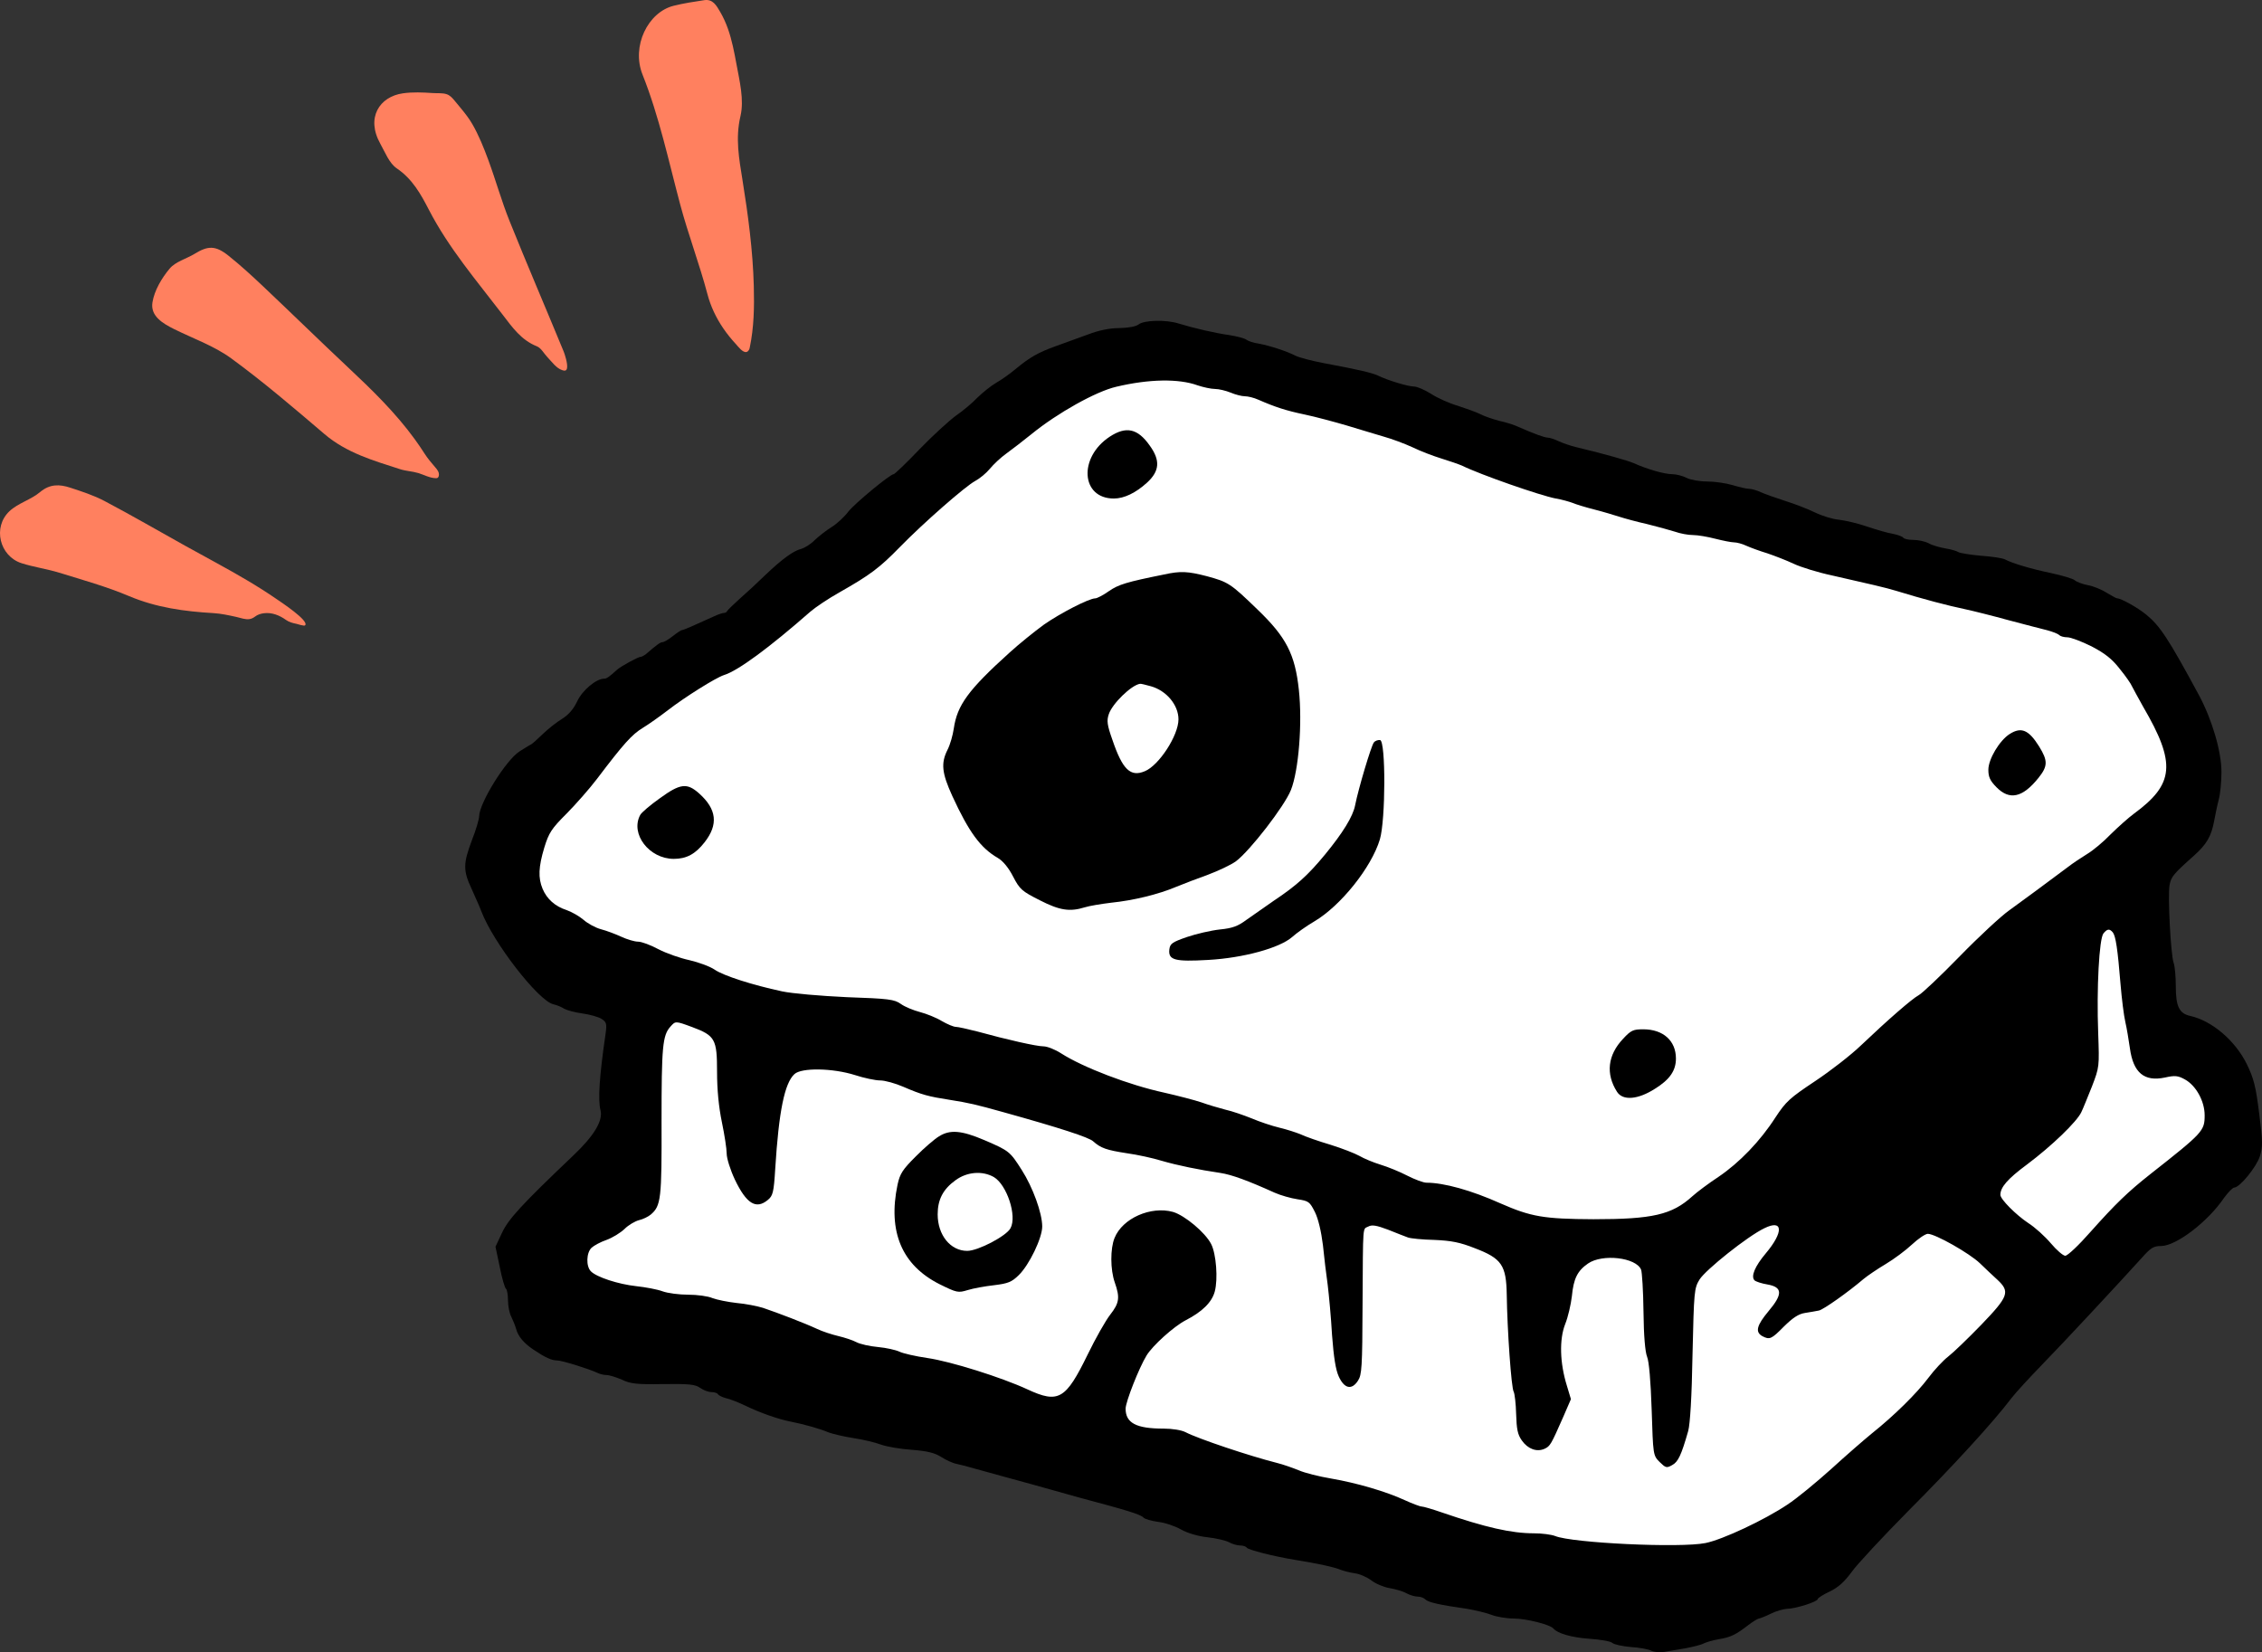 <svg xmlns:xlink="http://www.w3.org/1999/xlink" xmlns="http://www.w3.org/2000/svg" version="1.1" viewBox="0 0 141 103" height="103px" width="141px">
    <rect x="0" y="0" width="141" height="103" fill="#333333" stroke="none"/>
    <title>Spikerbox@1x</title>
    <g fill-rule="evenodd" fill="none" stroke-width="1" stroke="none" id="Homepage">
        <g transform="translate(-319, -2971)" id="BYB---Home---v.3.1">
            <g transform="translate(192, 2856)" id="Slide-Transform">
                <g transform="translate(0, 115)" id="Content">
                    <g transform="translate(127, 0)" id="Spikerbox">
                        <polygon points="31.81 51.274 36.613 46.133 47.012 38.39 55.758 31.078 63.12 25.021 69.04 21.932 74.478 21.932 86.29 25.021 106.462 32.002 122.716 35.664 132.274 39.801 136.24 45.525 135.033 51.274 133.639 57.956 135.033 64.167 138.448 68.12 138.448 70.56 135.033 75.55 127.514 82.602 119.156 90.463 111.455 96.323 102.405 99.75 90.384 97.675 64.966 90.463 47.012 85.346 33.63 80.529 36.613 73.119 39.733 70.56 39.733 61.5 31.81 57.956" fill="#FFFFFF" id="Path-7"></polygon>
                        <g fill-rule="nonzero" fill="#000000" transform="translate(85, 61.5) scale(-1, 1) rotate(-180) translate(-85, -61.5)translate(29, 20)" id="Group">
                            <path id="Shape" d="M41.973,82.775 C41.793,82.638 41.344,82.562 40.774,82.547 C40.175,82.547 39.501,82.41 38.827,82.152 C38.258,81.94 37.359,81.621 36.819,81.424 C35.726,81.029 35.202,80.741 34.273,79.967 C33.928,79.678 33.389,79.299 33.089,79.132 C32.775,78.95 32.266,78.54 31.936,78.221 C31.621,77.887 31.022,77.386 30.603,77.098 C30.198,76.809 29.165,75.868 28.326,75.003 C27.502,74.138 26.768,73.44 26.708,73.44 C26.483,73.44 24.266,71.603 23.877,71.102 C23.652,70.799 23.188,70.359 22.843,70.146 C22.498,69.934 22.019,69.554 21.764,69.311 C21.525,69.068 21.15,68.841 20.94,68.78 C20.476,68.674 19.757,68.158 18.693,67.141 C18.244,66.7 17.54,66.048 17.121,65.684 C16.716,65.319 16.357,64.97 16.327,64.909 C16.297,64.834 16.207,64.788 16.117,64.788 C16.042,64.788 15.757,64.697 15.503,64.575 C14.274,64.014 13.615,63.725 13.525,63.725 C13.465,63.725 13.211,63.559 12.941,63.346 C12.671,63.134 12.387,62.967 12.297,62.967 C12.162,62.967 11.952,62.815 11.248,62.208 C11.143,62.132 11.009,62.056 10.949,62.056 C10.784,62.056 9.705,61.464 9.466,61.251 C8.971,60.796 8.807,60.69 8.657,60.69 C8.162,60.69 7.294,59.961 6.979,59.278 C6.739,58.777 6.44,58.443 6.035,58.185 C5.706,57.988 5.166,57.563 4.822,57.229 C4.492,56.91 4.163,56.607 4.073,56.576 C3.998,56.546 3.698,56.349 3.399,56.167 C2.545,55.635 0.882,52.949 0.867,52.114 C0.867,51.947 0.672,51.264 0.418,50.626 C-0.137,49.154 -0.137,48.729 0.403,47.575 C0.627,47.059 0.912,46.452 1.002,46.194 C1.736,44.251 4.537,40.639 5.481,40.396 C5.706,40.35 6.02,40.214 6.185,40.108 C6.35,40.017 6.859,39.88 7.308,39.819 C7.758,39.758 8.297,39.607 8.492,39.485 C8.807,39.288 8.836,39.182 8.747,38.544 C8.357,35.888 8.267,34.416 8.432,33.793 C8.597,33.141 8.043,32.2 6.709,30.94 C3.518,27.904 2.695,27.008 2.29,26.143 L1.886,25.278 L2.155,24.003 C2.29,23.305 2.47,22.698 2.545,22.652 C2.605,22.607 2.665,22.288 2.665,21.939 C2.665,21.59 2.755,21.119 2.874,20.907 C2.979,20.694 3.114,20.36 3.174,20.148 C3.294,19.692 3.653,19.267 4.238,18.873 C4.987,18.372 5.376,18.19 5.721,18.19 C6.035,18.19 7.728,17.658 8.237,17.416 C8.387,17.34 8.642,17.279 8.807,17.279 C8.986,17.279 9.406,17.142 9.765,16.991 C10.29,16.733 10.709,16.687 12.342,16.717 C13.96,16.733 14.334,16.702 14.649,16.475 C14.844,16.338 15.158,16.216 15.353,16.216 C15.533,16.216 15.712,16.156 15.757,16.08 C15.802,16.004 16.027,15.898 16.252,15.837 C16.491,15.791 17.016,15.579 17.435,15.382 C18.409,14.911 19.502,14.532 20.266,14.38 C21.12,14.213 22.139,13.925 22.663,13.697 C22.918,13.606 23.607,13.439 24.206,13.348 C24.805,13.257 25.569,13.075 25.929,12.938 C26.273,12.816 27.127,12.665 27.831,12.619 C28.79,12.543 29.24,12.437 29.659,12.179 C29.959,11.982 30.393,11.784 30.633,11.739 C30.857,11.693 31.397,11.557 31.801,11.435 C32.221,11.314 32.955,11.116 33.449,10.98 C34.857,10.6 35.936,10.297 36.745,10.069 C37.164,9.948 37.868,9.75 38.318,9.629 C41.224,8.855 42.078,8.597 42.272,8.4 C42.362,8.293 42.782,8.187 43.186,8.126 C43.606,8.081 44.235,7.868 44.609,7.656 C45.014,7.428 45.673,7.231 46.242,7.17 C46.781,7.109 47.381,6.973 47.59,6.866 C47.8,6.745 48.13,6.654 48.309,6.654 C48.489,6.654 48.669,6.593 48.714,6.517 C48.804,6.381 50.407,5.971 51.725,5.758 C53.148,5.531 54.241,5.288 54.571,5.136 C54.736,5.075 55.125,4.969 55.425,4.924 C55.739,4.893 56.204,4.681 56.474,4.483 C56.743,4.271 57.252,4.058 57.612,3.998 C57.972,3.937 58.451,3.8 58.661,3.679 C58.885,3.558 59.2,3.466 59.38,3.466 C59.544,3.466 59.754,3.391 59.859,3.284 C60.024,3.117 60.713,2.95 62.436,2.708 C62.975,2.616 63.664,2.449 63.979,2.328 C64.278,2.207 64.922,2.1 65.372,2.1 C66.121,2.1 67.634,1.721 67.829,1.478 C68.083,1.174 68.967,0.916 70.046,0.841 C70.72,0.795 71.379,0.689 71.499,0.583 C71.619,0.476 72.143,0.37 72.652,0.324 C73.176,0.294 73.746,0.188 73.925,0.097 C74.09,0.006 74.465,-0.025 74.749,0.021 C75.019,0.066 75.618,0.173 76.083,0.249 C76.547,0.34 77.056,0.461 77.206,0.552 C77.371,0.628 77.775,0.749 78.135,0.81 C78.884,0.932 79.213,1.099 79.977,1.691 C80.277,1.918 80.577,2.1 80.652,2.1 C80.726,2.116 81.056,2.237 81.386,2.404 C81.715,2.571 82.18,2.692 82.404,2.708 C82.914,2.708 84.307,3.148 84.307,3.315 C84.307,3.375 84.636,3.588 85.056,3.785 C85.595,4.043 85.97,4.392 86.419,4.999 C86.749,5.47 88.351,7.185 89.969,8.825 C92.696,11.557 95.257,14.35 96.381,15.837 C96.635,16.171 97.489,17.097 98.253,17.886 C99.646,19.313 103.257,23.199 104.53,24.61 C105.069,25.217 105.249,25.324 105.713,25.324 C106.642,25.324 108.62,26.826 109.638,28.329 C109.893,28.678 110.178,28.966 110.267,28.966 C110.612,28.966 111.661,30.257 111.87,30.925 C112.05,31.501 112.05,31.85 111.825,33.581 C111.616,35.25 111.496,35.751 111.061,36.647 C110.342,38.119 108.889,39.364 107.526,39.667 C106.837,39.819 106.627,40.259 106.627,41.519 C106.627,42.111 106.567,42.779 106.492,42.976 C106.313,43.462 106.118,47.15 106.238,47.818 C106.328,48.334 106.477,48.517 107.721,49.625 C108.56,50.368 108.844,50.869 109.024,51.856 C109.099,52.25 109.219,52.842 109.309,53.176 C109.399,53.51 109.473,54.284 109.473,54.876 C109.473,56.151 108.889,58.14 108.065,59.673 C106.163,63.194 105.639,63.984 104.785,64.682 C104.23,65.137 103.212,65.699 102.972,65.699 C102.912,65.699 102.628,65.866 102.313,66.048 C102.013,66.245 101.489,66.458 101.159,66.518 C100.83,66.579 100.455,66.716 100.336,66.822 C100.216,66.928 99.542,67.125 98.838,67.277 C97.609,67.535 96.471,67.869 95.976,68.127 C95.842,68.203 95.167,68.309 94.478,68.355 C93.789,68.416 93.16,68.522 93.07,68.583 C92.995,68.643 92.636,68.75 92.276,68.81 C91.917,68.871 91.437,69.008 91.228,69.129 C91.003,69.25 90.568,69.342 90.269,69.342 C89.969,69.342 89.685,69.402 89.64,69.478 C89.595,69.554 89.295,69.66 88.996,69.721 C88.681,69.767 87.962,69.979 87.378,70.176 C86.808,70.374 86.014,70.556 85.625,70.601 C85.236,70.632 84.561,70.844 84.127,71.057 C83.693,71.269 82.869,71.588 82.284,71.77 C81.715,71.952 81.026,72.195 80.756,72.317 C80.502,72.438 80.172,72.529 80.007,72.529 C79.858,72.529 79.408,72.635 79.004,72.757 C78.599,72.878 77.88,72.984 77.416,72.984 C76.936,72.984 76.352,73.091 76.128,73.212 C75.888,73.334 75.483,73.44 75.229,73.44 C74.764,73.44 73.686,73.743 72.847,74.123 C72.457,74.29 71.139,74.669 69.252,75.125 C68.922,75.2 68.443,75.367 68.173,75.489 C67.918,75.61 67.604,75.717 67.484,75.717 C67.274,75.717 66.585,75.975 65.656,76.384 C65.417,76.506 64.877,76.673 64.458,76.764 C64.054,76.87 63.514,77.052 63.26,77.189 C63.02,77.31 62.376,77.538 61.866,77.705 C61.342,77.857 60.593,78.191 60.204,78.449 C59.814,78.692 59.335,78.904 59.14,78.904 C58.78,78.904 57.507,79.284 56.893,79.587 C56.489,79.769 55.71,79.951 53.522,80.361 C52.788,80.498 51.994,80.71 51.77,80.817 C51.215,81.105 50.182,81.439 49.478,81.576 C49.148,81.621 48.789,81.742 48.699,81.818 C48.594,81.909 48.115,82.031 47.65,82.107 C46.766,82.228 45.388,82.547 44.459,82.835 C43.695,83.078 42.317,83.048 41.973,82.775 Z M45.643,78.98 C46.002,78.859 46.497,78.752 46.736,78.752 C46.976,78.752 47.41,78.646 47.71,78.525 C47.995,78.403 48.399,78.297 48.594,78.297 C48.789,78.297 49.163,78.206 49.433,78.084 C50.511,77.614 51.171,77.401 52.324,77.159 C52.983,77.022 54.167,76.703 54.946,76.475 C55.725,76.233 56.773,75.929 57.267,75.777 C57.762,75.641 58.571,75.337 59.065,75.109 C59.559,74.867 60.368,74.563 60.863,74.411 C61.357,74.259 61.926,74.062 62.136,73.971 C63.275,73.409 67.02,72.104 67.978,71.922 C68.353,71.861 68.817,71.725 69.027,71.649 C69.237,71.558 69.836,71.375 70.375,71.239 C70.914,71.102 71.619,70.89 71.948,70.784 C72.278,70.677 73.057,70.465 73.671,70.328 C74.285,70.176 75.064,69.964 75.394,69.858 C75.738,69.736 76.232,69.645 76.532,69.645 C76.817,69.645 77.446,69.539 77.91,69.417 C78.39,69.296 78.914,69.19 79.079,69.19 C79.258,69.19 79.603,69.099 79.858,68.977 C80.127,68.856 80.711,68.643 81.161,68.507 C81.61,68.355 82.359,68.067 82.809,67.854 C83.258,67.642 84.337,67.308 85.206,67.125 C87.542,66.594 88.546,66.367 89.19,66.169 C90.868,65.653 92.426,65.243 93.52,65.016 C94.014,64.909 95.227,64.606 96.216,64.333 C97.205,64.075 98.283,63.786 98.613,63.71 C98.942,63.619 99.272,63.498 99.362,63.407 C99.437,63.331 99.661,63.27 99.871,63.27 C100.081,63.27 100.755,63.012 101.369,62.709 C102.208,62.268 102.643,61.934 103.137,61.297 C103.511,60.842 103.841,60.356 103.886,60.234 C103.946,60.113 104.26,59.536 104.59,58.944 C106.657,55.408 106.537,54.117 104.006,52.266 C103.676,52.023 103.032,51.446 102.568,50.991 C102.118,50.52 101.459,49.974 101.1,49.761 C100.755,49.549 100.201,49.184 99.871,48.926 C98.643,48 97.085,46.862 96.231,46.24 C95.737,45.891 94.358,44.616 93.16,43.386 C91.962,42.157 90.808,41.064 90.598,40.958 C90.179,40.73 88.696,39.44 87.003,37.831 C86.389,37.239 85.101,36.237 84.142,35.6 C82.569,34.552 82.329,34.34 81.67,33.338 C80.726,31.866 79.423,30.515 78.12,29.634 C77.521,29.24 76.787,28.693 76.487,28.42 C75.214,27.266 74,26.993 70.33,26.993 C67.229,27.008 66.435,27.145 64.533,27.98 C62.705,28.8 60.998,29.27 59.919,29.27 C59.724,29.27 59.2,29.467 58.721,29.71 C58.256,29.953 57.507,30.257 57.058,30.393 C56.608,30.53 56.024,30.773 55.739,30.94 C55.47,31.092 54.661,31.41 53.927,31.638 C53.208,31.85 52.384,32.139 52.099,32.275 C51.815,32.397 51.2,32.594 50.751,32.7 C50.302,32.807 49.523,33.065 49.028,33.277 C48.534,33.475 47.8,33.733 47.381,33.824 C46.976,33.93 46.302,34.127 45.883,34.279 C45.478,34.416 44.429,34.689 43.561,34.886 C41.388,35.357 38.527,36.45 37.149,37.33 C36.775,37.573 36.28,37.77 36.041,37.77 C35.621,37.77 33.793,38.18 31.921,38.696 C31.322,38.848 30.723,38.984 30.588,38.984 C30.438,38.984 30.048,39.151 29.704,39.349 C29.359,39.561 28.745,39.804 28.341,39.91 C27.936,40.017 27.412,40.229 27.157,40.411 C26.753,40.7 26.408,40.745 23.787,40.836 C22.154,40.912 20.371,41.064 19.742,41.2 C17.899,41.595 16.102,42.172 15.548,42.551 C15.263,42.749 14.559,43.007 13.975,43.143 C13.405,43.265 12.537,43.568 12.042,43.826 C11.563,44.084 10.994,44.297 10.769,44.297 C10.559,44.297 10.095,44.433 9.735,44.6 C9.376,44.767 8.807,44.98 8.462,45.071 C8.117,45.162 7.623,45.435 7.368,45.663 C7.099,45.891 6.619,46.164 6.305,46.27 C5.601,46.498 5.091,46.953 4.822,47.591 C4.537,48.274 4.567,48.957 4.927,50.156 C5.211,51.082 5.376,51.34 6.32,52.281 C6.904,52.873 7.758,53.844 8.207,54.436 C9.885,56.652 10.394,57.214 11.069,57.624 C11.443,57.851 12.147,58.352 12.641,58.732 C13.66,59.521 15.608,60.75 16.132,60.917 C17.016,61.191 18.963,62.633 21.525,64.879 C21.824,65.137 22.633,65.684 23.337,66.078 C25.24,67.156 25.839,67.611 27.082,68.886 C28.595,70.434 31.187,72.696 31.786,73.015 C32.071,73.167 32.475,73.5 32.7,73.774 C32.925,74.047 33.389,74.487 33.734,74.73 C34.093,74.988 34.797,75.534 35.306,75.944 C36.909,77.25 39.321,78.6 40.58,78.889 C42.617,79.375 44.474,79.405 45.643,78.98 Z M102.702,44.874 C102.882,44.631 103.002,43.857 103.182,41.641 C103.257,40.73 103.392,39.667 103.481,39.288 C103.571,38.908 103.691,38.165 103.766,37.649 C103.976,36.116 104.665,35.554 105.953,35.827 C106.567,35.964 106.762,35.949 107.197,35.706 C107.886,35.326 108.425,34.355 108.425,33.475 C108.425,32.503 108.335,32.397 105.054,29.816 C103.631,28.693 102.867,27.95 101.309,26.204 C100.59,25.384 99.886,24.716 99.736,24.716 C99.602,24.716 99.197,25.066 98.838,25.491 C98.478,25.916 97.849,26.492 97.414,26.766 C96.665,27.266 95.692,28.238 95.692,28.511 C95.692,28.982 96.126,29.498 97.355,30.408 C98.897,31.562 100.47,33.08 100.74,33.672 C100.845,33.884 101.13,34.598 101.399,35.266 C101.864,36.48 101.864,36.495 101.789,38.605 C101.684,41.383 101.849,44.479 102.118,44.813 C102.358,45.101 102.493,45.117 102.702,44.874 Z M14.154,38.969 C15.578,38.438 15.697,38.21 15.697,36.192 C15.697,35.068 15.802,33.991 15.997,33.05 C16.162,32.26 16.297,31.38 16.297,31.092 C16.297,30.788 16.521,30.075 16.806,29.467 C17.525,27.965 18.124,27.585 18.858,28.192 C19.173,28.45 19.233,28.648 19.323,30.135 C19.547,33.733 19.907,35.478 20.521,36.04 C20.955,36.45 22.903,36.419 24.296,35.979 C24.85,35.797 25.569,35.645 25.869,35.645 C26.169,35.645 26.813,35.463 27.307,35.25 C28.461,34.75 28.865,34.643 30.228,34.431 C31.382,34.249 31.846,34.142 33.524,33.672 C37.074,32.685 38.887,32.093 39.141,31.85 C39.621,31.425 39.965,31.304 41.239,31.107 C41.898,31.016 42.871,30.803 43.411,30.636 C44.399,30.348 45.733,30.075 47.081,29.877 C47.77,29.771 48.774,29.407 50.451,28.648 C50.826,28.481 51.47,28.299 51.875,28.238 C52.579,28.132 52.639,28.086 52.968,27.433 C53.178,27.008 53.358,26.219 53.463,25.384 C53.537,24.641 53.672,23.517 53.762,22.895 C53.837,22.273 53.972,20.861 54.032,19.768 C54.137,18.387 54.256,17.613 54.451,17.188 C54.796,16.429 55.26,16.323 55.65,16.93 C55.889,17.294 55.919,17.765 55.934,21.681 C55.964,26.857 55.934,26.341 56.294,26.538 C56.518,26.659 56.803,26.614 57.522,26.341 C58.046,26.128 58.601,25.916 58.765,25.855 C58.93,25.794 59.679,25.718 60.413,25.703 C61.462,25.658 62.016,25.551 62.93,25.187 C64.608,24.55 64.892,24.125 64.922,22.288 C64.952,20.117 65.207,16.444 65.357,16.232 C65.417,16.11 65.492,15.488 65.507,14.85 C65.537,13.909 65.596,13.575 65.866,13.196 C66.241,12.665 66.795,12.467 67.274,12.68 C67.634,12.847 67.679,12.938 68.443,14.668 L68.922,15.776 L68.667,16.626 C68.233,18.023 68.188,19.495 68.563,20.451 C68.742,20.891 68.922,21.681 68.982,22.197 C69.087,23.29 69.327,23.775 69.986,24.231 C70.884,24.853 72.982,24.61 73.296,23.851 C73.356,23.7 73.431,22.516 73.446,21.225 C73.461,19.723 73.551,18.706 73.671,18.417 C73.791,18.129 73.896,16.9 73.955,15.124 C74.045,12.285 74.045,12.27 74.45,11.86 C74.824,11.496 74.884,11.466 75.229,11.663 C75.603,11.86 75.798,12.27 76.232,13.788 C76.352,14.228 76.457,15.913 76.502,18.569 C76.592,22.516 76.607,22.683 76.936,23.229 C77.311,23.836 79.933,25.931 80.981,26.432 C82.15,27.008 82.195,26.204 81.071,24.868 C80.382,24.049 80.127,23.426 80.367,23.183 C80.442,23.108 80.801,22.986 81.176,22.925 C82.12,22.758 82.135,22.318 81.236,21.256 C80.502,20.375 80.397,19.966 80.846,19.708 C81.311,19.465 81.416,19.51 82.195,20.3 C82.749,20.846 83.108,21.089 83.513,21.15 C83.827,21.195 84.217,21.271 84.382,21.301 C84.666,21.362 86.194,22.44 87.153,23.259 C87.408,23.472 88.037,23.897 88.546,24.2 C89.055,24.504 89.79,25.05 90.179,25.415 C90.568,25.779 91.018,26.083 91.168,26.083 C91.632,26.083 93.774,24.868 94.418,24.246 C94.748,23.927 95.242,23.457 95.512,23.214 C96.306,22.47 96.201,22.182 94.508,20.421 C93.684,19.571 92.756,18.675 92.441,18.433 C92.126,18.19 91.572,17.598 91.198,17.097 C90.479,16.141 89.085,14.759 87.677,13.636 C87.213,13.257 86.074,12.27 85.161,11.435 C84.232,10.6 83.003,9.583 82.419,9.204 C80.996,8.248 78.375,7.018 77.311,6.806 C75.738,6.487 68.997,6.806 67.933,7.246 C67.694,7.337 67.109,7.413 66.615,7.413 C65.207,7.413 63.604,7.777 60.863,8.718 C60.293,8.916 59.724,9.083 59.619,9.083 C59.515,9.083 59.035,9.265 58.571,9.477 C57.387,10.024 55.56,10.555 53.972,10.828 C53.238,10.95 52.324,11.177 51.95,11.344 C51.575,11.496 50.976,11.708 50.601,11.8 C48.864,12.24 45.703,13.302 44.909,13.712 C44.654,13.849 44.07,13.94 43.531,13.94 C41.823,13.94 41.164,14.289 41.164,15.184 C41.164,15.609 42.003,17.734 42.467,18.493 C42.842,19.116 44.175,20.315 44.909,20.694 C45.942,21.225 46.542,21.817 46.721,22.485 C46.931,23.259 46.811,24.838 46.497,25.445 C46.137,26.158 44.849,27.236 44.115,27.449 C42.737,27.828 40.969,27.054 40.475,25.825 C40.205,25.172 40.205,23.851 40.49,23.047 C40.819,22.106 40.774,21.772 40.205,21.043 C39.92,20.679 39.291,19.571 38.797,18.554 C37.434,15.761 36.984,15.488 35.052,16.383 C33.449,17.127 30.273,18.129 28.805,18.341 C28.071,18.448 27.277,18.63 27.067,18.736 C26.843,18.842 26.243,18.979 25.734,19.025 C25.225,19.07 24.611,19.207 24.386,19.328 C24.161,19.45 23.652,19.616 23.262,19.708 C22.873,19.799 22.259,19.996 21.914,20.163 C21.165,20.512 19.502,21.15 18.559,21.468 C18.214,21.575 17.465,21.726 16.911,21.772 C16.372,21.833 15.697,21.969 15.413,22.075 C15.143,22.197 14.454,22.288 13.9,22.288 C13.346,22.288 12.626,22.379 12.297,22.5 C11.967,22.622 11.233,22.758 10.664,22.819 C9.541,22.941 8.192,23.381 7.833,23.745 C7.518,24.064 7.548,24.914 7.878,25.217 C8.028,25.354 8.447,25.582 8.807,25.703 C9.181,25.84 9.675,26.143 9.93,26.386 C10.17,26.629 10.589,26.872 10.829,26.933 C11.083,26.993 11.398,27.145 11.563,27.282 C12.207,27.828 12.252,28.268 12.237,33.095 C12.237,37.74 12.297,38.453 12.791,39 C13.106,39.349 13.091,39.364 14.154,38.969 Z"></path>
                            <path id="Path" d="M40.175,75.777 C38.213,74.487 38.377,71.922 40.43,71.922 C41.074,71.922 41.793,72.271 42.497,72.909 C43.291,73.637 43.336,74.305 42.662,75.231 C41.913,76.293 41.194,76.445 40.175,75.777 Z"></path>
                            <path id="Shape" d="M43.561,67.186 C41.224,66.716 40.729,66.564 40.13,66.154 C39.771,65.896 39.381,65.699 39.276,65.699 C38.887,65.699 37.089,64.773 36.07,64.059 C35.486,63.634 34.528,62.86 33.943,62.329 C31.352,59.992 30.663,59.035 30.453,57.578 C30.393,57.168 30.228,56.576 30.063,56.258 C29.644,55.423 29.704,54.816 30.363,53.374 C31.397,51.127 32.116,50.141 33.194,49.518 C33.509,49.336 33.868,48.911 34.153,48.35 C34.572,47.545 34.707,47.439 35.816,46.877 C37.059,46.24 37.688,46.149 38.617,46.437 C38.902,46.528 39.651,46.65 40.265,46.725 C41.628,46.862 43.201,47.242 44.31,47.712 C44.759,47.894 45.658,48.243 46.302,48.471 C46.946,48.714 47.725,49.078 48.04,49.306 C48.909,49.958 51.066,52.736 51.47,53.753 C51.95,54.967 52.189,57.897 51.964,59.992 C51.725,62.223 51.171,63.285 49.388,65 C47.695,66.64 47.56,66.716 46.227,67.08 C45.044,67.384 44.594,67.414 43.561,67.186 Z M42.737,60.219 C43.71,59.946 44.459,59.05 44.459,58.155 C44.459,57.153 43.246,55.286 42.362,54.922 C41.463,54.542 40.969,55.028 40.34,56.88 C40.01,57.806 39.98,58.079 40.115,58.474 C40.325,59.126 41.523,60.295 42.063,60.371 C42.108,60.386 42.407,60.31 42.737,60.219 Z"></path>
                            <path id="Path" d="M96.276,57.244 C95.647,56.85 94.943,55.681 94.943,55.013 C94.943,54.558 95.048,54.33 95.452,53.92 C96.261,53.1 97.07,53.267 98.059,54.497 C98.658,55.241 98.658,55.575 98.104,56.47 C97.459,57.502 96.995,57.7 96.276,57.244 Z"></path>
                            <path id="Path" d="M56.638,56.713 C56.474,56.516 55.665,53.799 55.47,52.797 C55.335,52.099 54.706,51.082 53.597,49.731 C52.534,48.441 51.815,47.788 50.377,46.832 C49.807,46.437 49.043,45.906 48.684,45.648 C48.174,45.268 47.83,45.132 47.036,45.056 C46.482,44.995 45.568,44.783 44.984,44.585 C44.07,44.267 43.935,44.175 43.89,43.811 C43.815,43.143 44.235,43.037 46.317,43.158 C48.504,43.28 50.766,43.902 51.545,44.585 C51.815,44.828 52.429,45.268 52.923,45.557 C54.571,46.528 56.489,48.926 57.013,50.672 C57.372,51.871 57.387,56.789 57.028,56.865 C56.893,56.88 56.713,56.819 56.638,56.713 Z"></path>
                            <path id="Path" d="M12.132,53.237 C11.533,52.812 10.979,52.342 10.904,52.19 C10.275,51.006 11.473,49.458 13.001,49.458 C13.795,49.458 14.349,49.761 14.918,50.49 C15.787,51.598 15.682,52.554 14.574,53.541 C13.825,54.208 13.405,54.163 12.132,53.237 Z"></path>
                            <path id="Path" d="M72.173,38.241 C71.214,37.224 71.079,36.055 71.798,34.932 C72.158,34.37 73.102,34.446 74.165,35.129 C75.094,35.706 75.468,36.267 75.468,37.011 C75.468,38.119 74.674,38.833 73.431,38.833 C72.802,38.833 72.667,38.772 72.173,38.241 Z"></path>
                            <path id="Shape" d="M29.524,32.154 C29.269,32.002 28.61,31.441 28.086,30.909 C27.262,30.09 27.097,29.832 26.948,29.149 C26.333,26.219 27.217,24.125 29.569,22.941 C30.648,22.409 30.723,22.394 31.322,22.576 C31.666,22.683 32.415,22.819 32.97,22.88 C33.838,22.986 34.063,23.077 34.498,23.502 C35.157,24.14 35.966,25.825 35.966,26.538 C35.966,27.373 35.381,28.982 34.692,30.059 C33.958,31.213 33.913,31.258 32.355,31.926 C30.932,32.533 30.213,32.594 29.524,32.154 Z M32.955,29.619 C33.764,29.133 34.408,27.191 33.988,26.432 C33.734,25.946 31.966,25.02 31.292,25.02 C30.243,25.02 29.449,26.007 29.449,27.297 C29.449,28.208 29.779,28.86 30.558,29.422 C31.277,29.953 32.236,30.029 32.955,29.619 Z"></path>
                        </g>
                        <path transform="translate(23.5, 19.5) scale(-1, 1) translate(-23.5, -19.5)" fill="#FF805F" id="ic-splash-slide-two" d="M0.452,21.939 C0.685,22.021 0.99,21.601 1.12,21.46 C1.407,21.151 1.673,20.823 1.911,20.475 C2.354,19.828 2.697,19.112 2.898,18.352 C3.398,16.46 4.096,14.637 4.598,12.756 C5.326,10.035 5.902,7.281 6.95,4.645 C7.653,2.88 6.612,0.758 5.006,0.359 C4.38,0.203 3.738,0.107 3.1,0.01 C2.563,-0.071 2.34,0.345 2.102,0.752 C1.908,1.085 1.75,1.439 1.621,1.803 C1.374,2.505 1.234,3.238 1.099,3.969 C0.901,5.047 0.604,6.223 0.844,7.24 C1.171,8.628 0.929,9.903 0.72,11.208 C0.367,13.407 0.07,15.62 0.012,17.849 C-0.021,19.129 0,20.408 0.264,21.662 C0.273,21.705 0.282,21.749 0.302,21.788 C0.346,21.873 0.397,21.92 0.452,21.939 M32.762,15.937 C33.567,15.295 34.036,15.313 34.859,15.817 C35.382,16.137 36.062,16.309 36.429,16.749 C36.924,17.344 37.375,18.104 37.497,18.849 C37.637,19.7 36.86,20.161 36.147,20.516 C34.95,21.11 33.649,21.564 32.585,22.342 C30.574,23.812 28.675,25.44 26.776,27.059 C25.397,28.237 23.716,28.714 22.062,29.249 C21.693,29.368 21.304,29.378 20.937,29.487 C20.577,29.594 20.22,29.799 19.839,29.81 C19.803,29.811 19.767,29.81 19.734,29.794 C19.692,29.773 19.665,29.729 19.651,29.683 C19.642,29.651 19.638,29.62 19.638,29.587 C19.637,29.515 19.658,29.442 19.691,29.377 C19.738,29.283 19.808,29.203 19.877,29.123 C20.121,28.842 20.341,28.58 20.542,28.267 C20.734,27.966 20.935,27.672 21.145,27.383 C22.343,25.732 23.805,24.31 25.287,22.919 C27.071,21.244 28.821,19.532 30.599,17.851 C31.299,17.19 32.01,16.536 32.762,15.937 Z M20.032,5.801 C20.65,5.759 21.273,5.731 21.889,5.818 C23.336,6.024 24.204,7.331 23.294,8.959 C22.991,9.502 22.738,10.178 22.264,10.499 C21.29,11.156 20.761,12.119 20.268,13.073 C19.027,15.472 17.289,17.499 15.667,19.619 C15.06,20.412 14.51,21.2 13.533,21.59 C13.264,21.697 13.093,22.044 12.87,22.274 C12.606,22.548 12.321,22.959 11.955,23.075 C11.894,23.094 11.83,23.114 11.768,23.101 C11.708,23.088 11.674,23.037 11.657,22.965 C11.595,22.685 11.801,22.069 11.861,21.921 C12.979,19.205 14.141,16.507 15.236,13.782 C15.738,12.534 16.098,11.229 16.565,9.965 C16.849,9.199 17.157,8.428 17.565,7.724 C17.76,7.387 18,7.08 18.246,6.78 C18.385,6.611 18.525,6.444 18.663,6.276 C18.81,6.099 18.952,5.934 19.182,5.865 C19.433,5.788 19.769,5.82 20.032,5.801 Z M31.616,36.166 C30.985,36.54 30.363,36.93 29.759,37.347 C29.522,37.511 27.709,38.699 27.982,38.983 C28.044,39.047 28.431,38.908 28.526,38.889 C28.75,38.844 28.984,38.783 29.173,38.647 C29.571,38.359 30.054,38.165 30.552,38.23 C30.758,38.256 30.941,38.316 31.104,38.44 C31.219,38.527 31.329,38.574 31.439,38.593 C31.708,38.639 31.973,38.524 32.288,38.455 C32.749,38.355 33.212,38.251 33.684,38.223 C35.494,38.117 37.252,37.881 38.953,37.162 C40.359,36.568 41.844,36.156 43.307,35.703 C44.077,35.465 44.887,35.356 45.654,35.111 C47.025,34.674 47.473,32.87 46.412,31.87 C45.877,31.366 45.073,31.156 44.505,30.678 C43.891,30.16 43.279,30.186 42.626,30.401 C41.898,30.64 41.156,30.879 40.482,31.235 C38.79,32.128 37.134,33.089 35.461,34.021 C34.179,34.735 32.878,35.417 31.616,36.166"></path>
                    </g>
                </g>
            </g>
        </g>
    </g>
</svg>